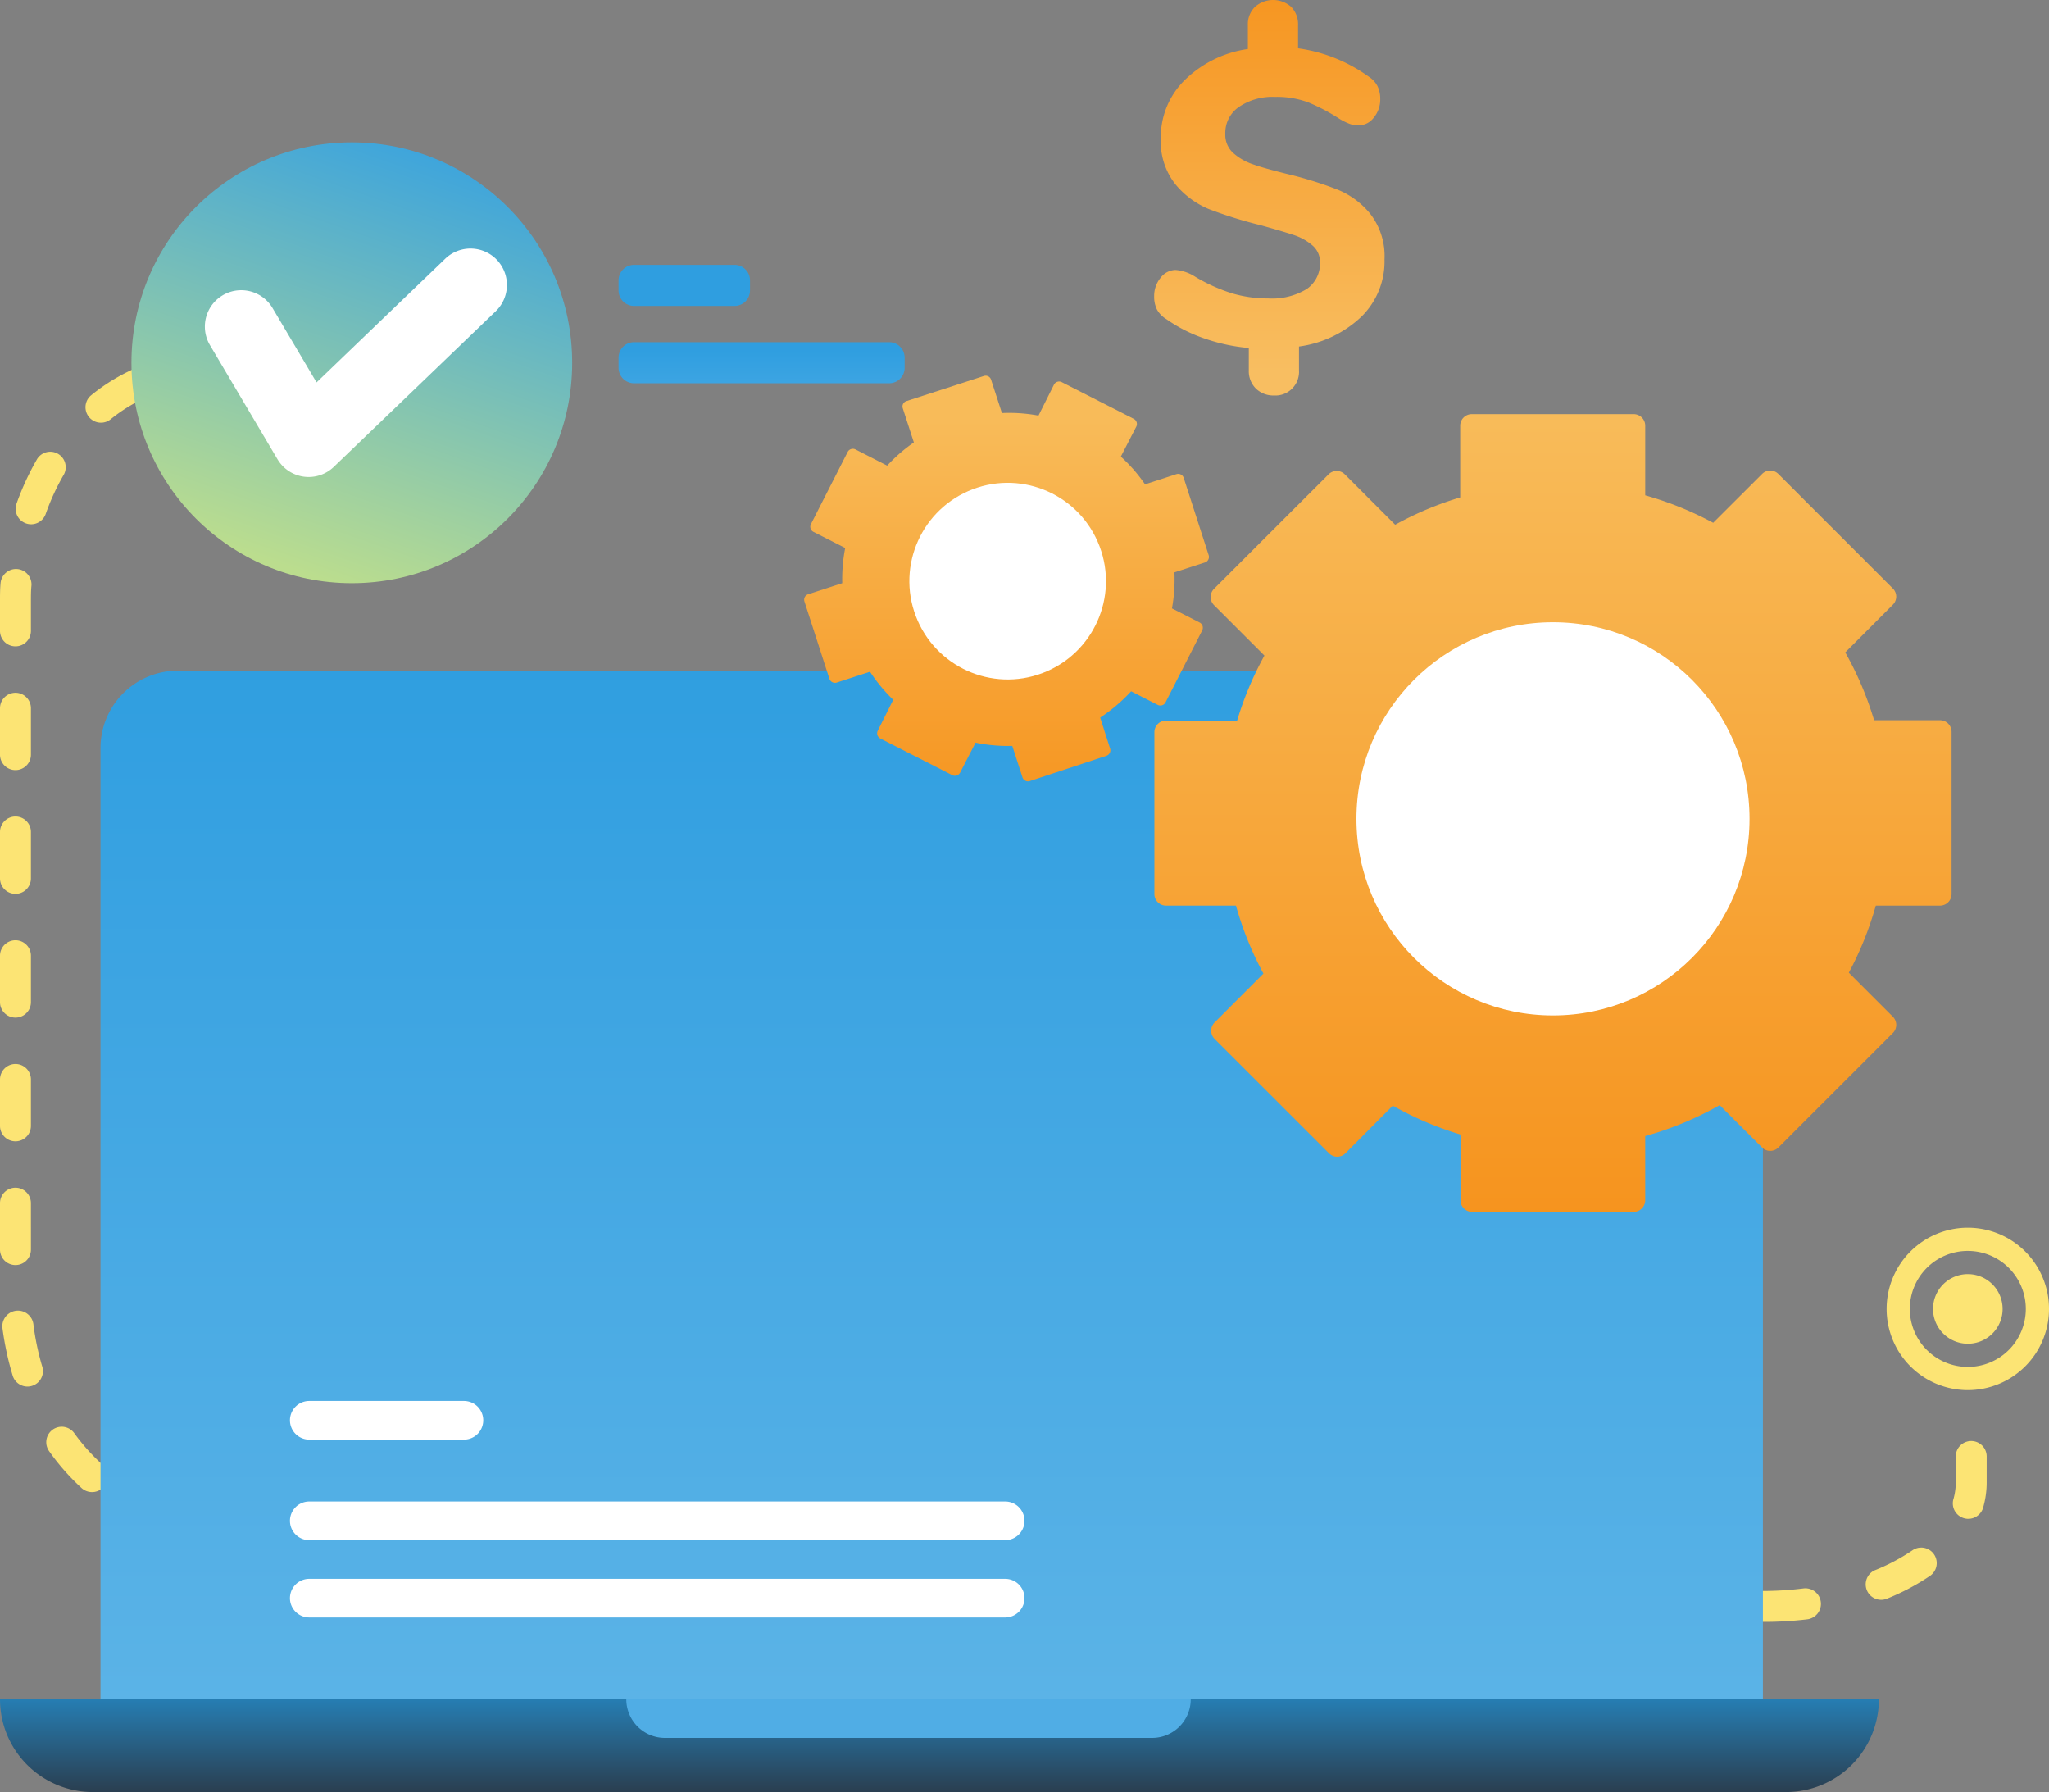 <svg viewBox="0 0 265 231.72" xmlns="http://www.w3.org/2000/svg" xmlns:xlink="http://www.w3.org/1999/xlink"><rect x="0" y="0" width="265" height="231.72" fill="#808080" stroke="none"/><filter id="a" color-interpolation-filters="sRGB" filterUnits="userSpaceOnUse" height="32766" width="195" x="23" y="-5468.86"><feFlood flood-color="#fff" result="bg"/><feBlend in="SourceGraphic" in2="bg"/></filter><mask id="b" height="32766" maskUnits="userSpaceOnUse" width="195" x="23" y="-5468.86"><g filter="url(#a)"/></mask><linearGradient id="c" gradientTransform="matrix(195 0 0 -123 27086 -287154.2)" gradientUnits="userSpaceOnUse" x1="-138.28" x2="-138.28" y1="-2335.37" y2="-2337.22"><stop offset="0" stop-color="#242424"/><stop offset="1" stop-color="#fff"/></linearGradient><filter id="d" color-interpolation-filters="sRGB" filterUnits="userSpaceOnUse" height="32766" width="37" x="159.39" y="-5468.86"><feFlood flood-color="#fff" result="bg"/><feBlend in="SourceGraphic" in2="bg"/></filter><mask id="e" height="32766" maskUnits="userSpaceOnUse" width="37" x="159.39" y="-5468.86"><g filter="url(#d)"/></mask><linearGradient id="f" gradientTransform="matrix(37 0 0 -25.31 5058 -61445.95)" x1="-131.89" x2="-131.89" xlink:href="#c" y1="-2435.12" y2="-2436.71"/><filter id="g" color-interpolation-filters="sRGB" filterUnits="userSpaceOnUse" height="32766" width="94" x="37.5" y="-5468.86"><feFlood flood-color="#fff" result="bg"/><feBlend in="SourceGraphic" in2="bg"/></filter><mask id="h" height="32766" maskUnits="userSpaceOnUse" width="94" x="37.5" y="-5468.86"><g filter="url(#g)"/></mask><linearGradient id="i" gradientTransform="matrix(94 0 0 -66 12992.5 -155552.29)" x1="-137.32" x2="-137.32" xlink:href="#c" y1="-2358.12" y2="-2359.71"/><linearGradient id="j" gradientTransform="matrix(53.01 0 0 -90.91 7336.71 -213154.45)" gradientUnits="userSpaceOnUse" x1="-135.31" x2="-135.31" y1="-2344.62" y2="-2345.19"><stop offset="0" stop-color="#f6931d"/><stop offset="1" stop-color="#f8be61"/></linearGradient><linearGradient id="k" gradientTransform="matrix(37 0 0 -15.31 5260 -38336.57)" gradientUnits="userSpaceOnUse" x1="-139.5" x2="-139.5" y1="-2506.98" y2="-2507.98"><stop offset="0" stop-color="#2f9ee0"/><stop offset="1" stop-color="#5db4e7"/></linearGradient><linearGradient id="l" gradientTransform="matrix(215 0 0 -143 29866 -333366.98)" x1="-138.35" x2="-138.35" xlink:href="#k" y1="-2331.84" y2="-2332.84"/><filter id="m" color-interpolation-filters="sRGB" filterUnits="userSpaceOnUse" height="123" width="195" x="23" y="96.72"><feFlood flood-color="#fff" result="bg"/><feBlend in="SourceGraphic" in2="bg"/></filter><mask id="n" height="123" maskUnits="userSpaceOnUse" width="195" x="23" y="96.72"><g filter="url(#m)" mask="url(#b)"><path d="m27 96.72h187a4 4 0 0 1 4 4v119h-195v-119a4 4 0 0 1 4-4z" fill="url(#c)"/></g></mask><linearGradient id="o" gradientTransform="matrix(195 0 0 -123 27086 -287154.2)" gradientUnits="userSpaceOnUse" x1="-138.28" x2="-138.28" y1="-2335.37" y2="-2337.22"><stop offset="0" stop-color="#fef7d7"/><stop offset="1" stop-color="#fffced"/></linearGradient><filter id="p" color-interpolation-filters="sRGB" filterUnits="userSpaceOnUse" height="25.31" width="37" x="159.39" y="183.99"><feFlood flood-color="#fff" result="bg"/><feBlend in="SourceGraphic" in2="bg"/></filter><mask id="q" height="25.31" maskUnits="userSpaceOnUse" width="37" x="159.39" y="183.99"><g filter="url(#p)" mask="url(#e)"><path d="m161.39 184h13a2 2 0 0 1 2 2v1.31a2 2 0 0 1 -2 2h-13a2 2 0 0 1 -2-2v-1.31a2 2 0 0 1 2-2zm0 10h33a2 2 0 0 1 2 2v1.31a2 2 0 0 1 -2 2h-33a2 2 0 0 1 -2-2v-1.31a2 2 0 0 1 2-2zm0 10h33a2 2 0 0 1 2 2v1.31a2 2 0 0 1 -2 2h-33a2 2 0 0 1 -2-2v-1.31a2 2 0 0 1 2-2z" fill="url(#f)"/></g></mask><linearGradient id="r" gradientTransform="matrix(37 0 0 -25.31 5058 -61445.95)" x1="-131.89" x2="-131.89" xlink:href="#o" y1="-2435.12" y2="-2436.71"/><linearGradient id="s" gradientTransform="matrix(243 0 0 -12 33759 -30605.8)" gradientUnits="userSpaceOnUse" x1="-138.43" x2="-138.43" y1="-2568.36" y2="-2569.79"><stop offset="0" stop-color="#2499de"/><stop offset="1" stop-color="#2a3f51"/></linearGradient><linearGradient id="t" gradientTransform="matrix(138 0 0 -138 19172.5 -321837.28)" gradientUnits="userSpaceOnUse" x1="-137.48" x2="-137.48" y1="-2332.54" y2="-2333.29"><stop offset="0" stop-color="#f8bb59"/><stop offset="1" stop-color="#f6931d"/></linearGradient><linearGradient id="u" gradientTransform="matrix(70.05 0 0 -70.05 9632.89 -164864.76)" x1="-135.66" x2="-135.66" xlink:href="#t" y1="-2354.3" y2="-2355.05"/><filter id="v" color-interpolation-filters="sRGB" filterUnits="userSpaceOnUse" height="66" width="94" x="37.5" y="104.15"><feFlood flood-color="#fff" result="bg"/><feBlend in="SourceGraphic" in2="bg"/></filter><mask id="w" height="66" maskUnits="userSpaceOnUse" width="94" x="37.5" y="104.15"><g filter="url(#v)" mask="url(#h)"><path d="m41.5 134.15h12a4 4 0 0 1 4 4v28a4 4 0 0 1 -4 4h-12a4 4 0 0 1 -4-4v-28a4 4 0 0 1 4-4zm25-10h12a4 4 0 0 1 4 4v38a4 4 0 0 1 -4 4h-12a4 4 0 0 1 -4-4v-38a4 4 0 0 1 4-4zm49 0h12a4 4 0 0 1 4 4v38a4 4 0 0 1 -4 4h-12a4 4 0 0 1 -4-4v-38a4 4 0 0 1 4-4zm-24-20h12a4 4 0 0 1 4 4v58a4 4 0 0 1 -4 4h-12a4 4 0 0 1 -4-4v-58a4 4 0 0 1 4-4z" fill="url(#i)"/></g></mask><linearGradient id="x" gradientTransform="matrix(94 0 0 -66 12992.5 -155552.29)" x1="-137.32" x2="-137.32" xlink:href="#o" y1="-2358.12" y2="-2359.71"/><linearGradient id="y" gradientTransform="matrix(57 0 0 -57 8040 -134767.05)" gradientUnits="userSpaceOnUse" x1="-140.07" x2="-140.42" y1="-2364.62" y2="-2365.62"><stop offset="0" stop-color="#36a1e1"/><stop offset="1" stop-color="#bbdd8e"/></linearGradient><path d="m176.08 40.94a14.57 14.57 0 0 1 -8.08 3.87v3.08a3.06 3.06 0 0 1 -3.24 3.25 3.22 3.22 0 0 1 -2.33-.89 3.16 3.16 0 0 1 -.92-2.36v-2.89a23.76 23.76 0 0 1 -5.76-1.24 19.27 19.27 0 0 1 -4.9-2.49 3.3 3.3 0 0 1 -1.23-1.27 3.74 3.74 0 0 1 -.35-1.71 3.66 3.66 0 0 1 .84-2.38 2.46 2.46 0 0 1 1.92-1 5.42 5.42 0 0 1 2.54.87 22.11 22.11 0 0 0 4.74 2.14 16.1 16.1 0 0 0 4.68.67 8.64 8.64 0 0 0 5-1.21 4 4 0 0 0 1.73-3.44 2.8 2.8 0 0 0 -1-2.22 7.11 7.11 0 0 0 -2.46-1.35c-1-.33-2.39-.74-4.23-1.25a56.61 56.61 0 0 1 -6.6-2.05 11.12 11.12 0 0 1 -4.43-3.26 8.91 8.91 0 0 1 -1.87-5.95 10.32 10.32 0 0 1 3.11-7.52 14.6 14.6 0 0 1 8.15-4v-3.09a3.12 3.12 0 0 1 .92-2.36 3.52 3.52 0 0 1 4.68 0 3.21 3.21 0 0 1 .89 2.36v3a20.37 20.37 0 0 1 9.12 3.65 3.26 3.26 0 0 1 1.16 1.25 3.79 3.79 0 0 1 .35 1.68 3.66 3.66 0 0 1 -.84 2.38 2.45 2.45 0 0 1 -1.92 1 3.59 3.59 0 0 1 -1.11-.16 7.78 7.78 0 0 1 -1.43-.7 24.93 24.93 0 0 0 -4-2.11 11.58 11.58 0 0 0 -4.3-.71 7.73 7.73 0 0 0 -4.68 1.3 4.08 4.08 0 0 0 -1.76 3.47 3.17 3.17 0 0 0 1 2.46 7.26 7.26 0 0 0 2.59 1.49c1 .36 2.51.77 4.39 1.24a50.19 50.19 0 0 1 6.46 2 10.55 10.55 0 0 1 4.33 3.19 8.92 8.92 0 0 1 1.82 5.87 10 10 0 0 1 -2.98 7.39z" fill="url(#j)"/><path d="m254.5 173.75a4.5 4.5 0 1 1 4.5-4.5 4.49 4.49 0 0 1 -4.5 4.5zm0 3a7.5 7.5 0 1 0 -7.5-7.5 7.5 7.5 0 0 0 7.5 7.5zm0 3a10.5 10.5 0 1 1 10.5-10.5 10.5 10.5 0 0 1 -10.5 10.5zm-1.56 8.58a2 2 0 1 1 4 0v3.34a11.76 11.76 0 0 1 -.43 3.17 2 2 0 1 1 -3.85-1.07 7.87 7.87 0 0 0 .28-2.1zm-5.61 12.14a2 2 0 1 1 2.29 3.29 29.48 29.48 0 0 1 -5.69 3 2 2 0 0 1 -1.5-3.7 25.46 25.46 0 0 0 4.9-2.59zm-14.08 4.92a2 2 0 0 1 .48 4 46.38 46.38 0 0 1 -5.56.33h-.65a2 2 0 0 1 0-4h.65a42.52 42.52 0 0 0 5.08-.33zm-15.46 0a2 2 0 1 1 -.52 4 43.21 43.21 0 0 1 -6.17-1.39 2 2 0 1 1 1.11-3.85 37.49 37.49 0 0 0 5.58 1.19zm-14-5.09a2 2 0 1 1 -2.34 3.24 19 19 0 0 1 -4.72-4.77 2 2 0 0 1 3.33-2.22 14.88 14.88 0 0 0 3.72 3.7zm-177.31-5.5a2 2 0 0 1 0 4 22.43 22.43 0 0 1 -6.52-1 2 2 0 1 1 1.16-3.8 18.3 18.3 0 0 0 5.35.75zm-13.23-5.38a2 2 0 0 1 -2.69 3 29.59 29.59 0 0 1 -4.25-4.84 2 2 0 0 1 3.27-2.3 25.56 25.56 0 0 0 3.66 4.09zm-7.77-12.66a2 2 0 0 1 -3.82 1.18 38.49 38.49 0 0 1 -1.34-6.19 2 2 0 0 1 4-.52 33.54 33.54 0 0 0 1.16 5.53zm-1.48-15.18a2 2 0 0 1 -4 0v-6a2 2 0 0 1 4 0zm0-16a2 2 0 0 1 -4 0v-6a2 2 0 0 1 4 0zm0-16a2 2 0 0 1 -4 0v-6a2 2 0 0 1 4 0zm0-16a2 2 0 0 1 -4 0v-6a2 2 0 0 1 4 0zm0-16a2 2 0 0 1 -4 0v-6a2 2 0 0 1 4 0zm0-16a2 2 0 0 1 -4 0v-3.82c0-.77 0-1.54.07-2.3a2 2 0 1 1 4 .24c-.07.68-.07 1.37-.07 2.06zm1.91-15.12a2 2 0 1 1 -3.77-1.34 34.56 34.56 0 0 1 2.67-5.78 2 2 0 0 1 3.46 2 30.12 30.12 0 0 0 -2.36 5.12zm8.33-12.19a2 2 0 0 1 -2.52-3.1 24.68 24.68 0 0 1 5.54-3.44 2 2 0 1 1 1.64 3.66 21 21 0 0 0 -4.66 2.88zm13.58-4.52a2 2 0 1 1 0-4h6a2 2 0 0 1 0 4zm16 0a2 2 0 1 1 0-4h6a2 2 0 0 1 0 4zm16 0a2 2 0 1 1 0-4h6a2 2 0 0 1 0 4z" fill="#fce474"/><path d="m82 34.25h13a2 2 0 0 1 2 2v1.31a2 2 0 0 1 -2 2h-13a2 2 0 0 1 -2-2v-1.31a2 2 0 0 1 2-2zm0 10h33a2 2 0 0 1 2 2v1.31a2 2 0 0 1 -2 2h-33a2 2 0 0 1 -2-2v-1.31a2 2 0 0 1 2-2z" fill="url(#k)"/><circle cx="45.5" cy="191.22" fill="#d4eab8" r="4.5"/><path d="m23 86.72h195a10 10 0 0 1 10 10v123a10 10 0 0 1 -10 10h-195a10 10 0 0 1 -10-10v-123a10 10 0 0 1 10-10z" fill="url(#l)"/><g mask="url(#n)"><path d="m27 96.72h187a4 4 0 0 1 4 4v119h-195v-119a4 4 0 0 1 4-4z" fill="url(#o)" opacity=".97"/></g><g mask="url(#q)"><path d="m161.39 184h13a2 2 0 0 1 2 2v1.31a2 2 0 0 1 -2 2h-13a2 2 0 0 1 -2-2v-1.31a2 2 0 0 1 2-2zm0 10h33a2 2 0 0 1 2 2v1.31a2 2 0 0 1 -2 2h-33a2 2 0 0 1 -2-2v-1.31a2 2 0 0 1 2-2zm0 10h33a2 2 0 0 1 2 2v1.31a2 2 0 0 1 -2 2h-33a2 2 0 0 1 -2-2v-1.31a2 2 0 0 1 2-2z" fill="url(#r)" opacity=".97"/></g><path d="m0 219.72h243a12 12 0 0 1 -12 12h-219a12 12 0 0 1 -12-12z" fill="url(#s)"/><path d="m81 219.72h73a5 5 0 0 1 -5 5h-63a5 5 0 0 1 -5-5z" fill="#50ade5"/><path d="m188.89 146.7a42.52 42.52 0 0 1 -8.76-3.73l-6.13 6.16a1.5 1.5 0 0 1 -2.11 0l-14.81-14.8a1.51 1.51 0 0 1 0-2.12l6.32-6.32a42.68 42.68 0 0 1 -3.55-8.79h-9.06a1.5 1.5 0 0 1 -1.49-1.5v-20.93a1.49 1.49 0 0 1 1.49-1.49h9.21a42.47 42.47 0 0 1 3.53-8.41l-6.52-6.52a1.5 1.5 0 0 1 0-2.11l14.81-14.8a1.48 1.48 0 0 1 2.11 0l6.51 6.51a42.72 42.72 0 0 1 8.41-3.53v-9.27a1.5 1.5 0 0 1 1.5-1.5h20.93a1.5 1.5 0 0 1 1.5 1.5v9a43.25 43.25 0 0 1 8.79 3.55l6.32-6.31a1.48 1.48 0 0 1 2.11 0l14.8 14.8a1.48 1.48 0 0 1 0 2.11l-6.15 6.16a42.61 42.61 0 0 1 3.73 8.77h8.52a1.5 1.5 0 0 1 1.5 1.49v20.98a1.5 1.5 0 0 1 -1.5 1.5h-8.3a42.84 42.84 0 0 1 -3.49 8.67l5.69 5.69a1.49 1.49 0 0 1 0 2.12l-14.8 14.8a1.5 1.5 0 0 1 -2.11 0l-5.48-5.48a42.59 42.59 0 0 1 -9.63 4v8.31a1.5 1.5 0 0 1 -1.5 1.49h-20.89a1.5 1.5 0 0 1 -1.5-1.49z" fill="url(#t)"/><circle cx="200.85" cy="105.88" fill="#fff" r="25.42"/><path d="m130.92 96.45a20.9 20.9 0 0 1 -4.75-.42l-2 3.88a.76.76 0 0 1 -1 .33l-9.32-4.75a.75.75 0 0 1 -.33-1l2-4a21.34 21.34 0 0 1 -3-3.63l-4.31 1.4a.76.76 0 0 1 -.94-.48l-3.23-10a.74.74 0 0 1 .48-.94l4.41-1.43a20.93 20.93 0 0 1 .38-4.55l-4.11-2.09a.74.74 0 0 1 -.32-1l4.75-9.33a.75.75 0 0 1 1-.33l4.11 2.1a20.53 20.53 0 0 1 3.45-3l-1.43-4.41a.73.73 0 0 1 .48-.94l10-3.24a.74.74 0 0 1 .94.48l1.4 4.31a20.69 20.69 0 0 1 4.73.33l2-4a.75.75 0 0 1 1-.33l9.32 4.75a.75.75 0 0 1 .33 1l-2 3.88a20.68 20.68 0 0 1 3.13 3.59l4.06-1.32a.75.75 0 0 1 .94.48l3.23 10a.75.75 0 0 1 -.48.94l-3.95 1.28a20.65 20.65 0 0 1 -.32 4.66l3.59 1.83a.76.76 0 0 1 .33 1l-4.75 9.32a.75.75 0 0 1 -1 .33l-3.45-1.76a21.54 21.54 0 0 1 -4 3.4l1.28 4a.75.75 0 0 1 -.48.94l-9.91 3.27a.75.75 0 0 1 -.94-.48z" fill="url(#u)"/><circle cx="130.3" cy="75.19" fill="#fff" r="12.71" transform="matrix(.935 -.355 .355 .935 -18.2 51.1)"/><g mask="url(#w)"><path d="m41.5 134.15h12a4 4 0 0 1 4 4v28a4 4 0 0 1 -4 4h-12a4 4 0 0 1 -4-4v-28a4 4 0 0 1 4-4zm25-10h12a4 4 0 0 1 4 4v38a4 4 0 0 1 -4 4h-12a4 4 0 0 1 -4-4v-38a4 4 0 0 1 4-4zm49 0h12a4 4 0 0 1 4 4v38a4 4 0 0 1 -4 4h-12a4 4 0 0 1 -4-4v-38a4 4 0 0 1 4-4zm-24-20h12a4 4 0 0 1 4 4v58a4 4 0 0 1 -4 4h-12a4 4 0 0 1 -4-4v-58a4 4 0 0 1 4-4z" fill="url(#x)" opacity=".97"/></g><path d="m40 194.15h90a2.5 2.5 0 0 1 0 5h-90a2.5 2.5 0 0 1 0-5zm0 10h90a2.5 2.5 0 0 1 0 5h-90a2.5 2.5 0 0 1 0-5zm0-23h20a2.5 2.5 0 0 1 0 5h-20a2.5 2.5 0 0 1 0-5z" fill="#fff"/><circle cx="45.5" cy="46.91" fill="url(#y)" r="28.5"/><path d="m57.6 33.44a4.71 4.71 0 0 1 6.5 6.82l-20.93 20.11a4.69 4.69 0 0 1 -7.29-1l-8.72-14.73a4.7 4.7 0 1 1 8.08-4.82l5.7 9.63z" fill="#fff"/></svg>